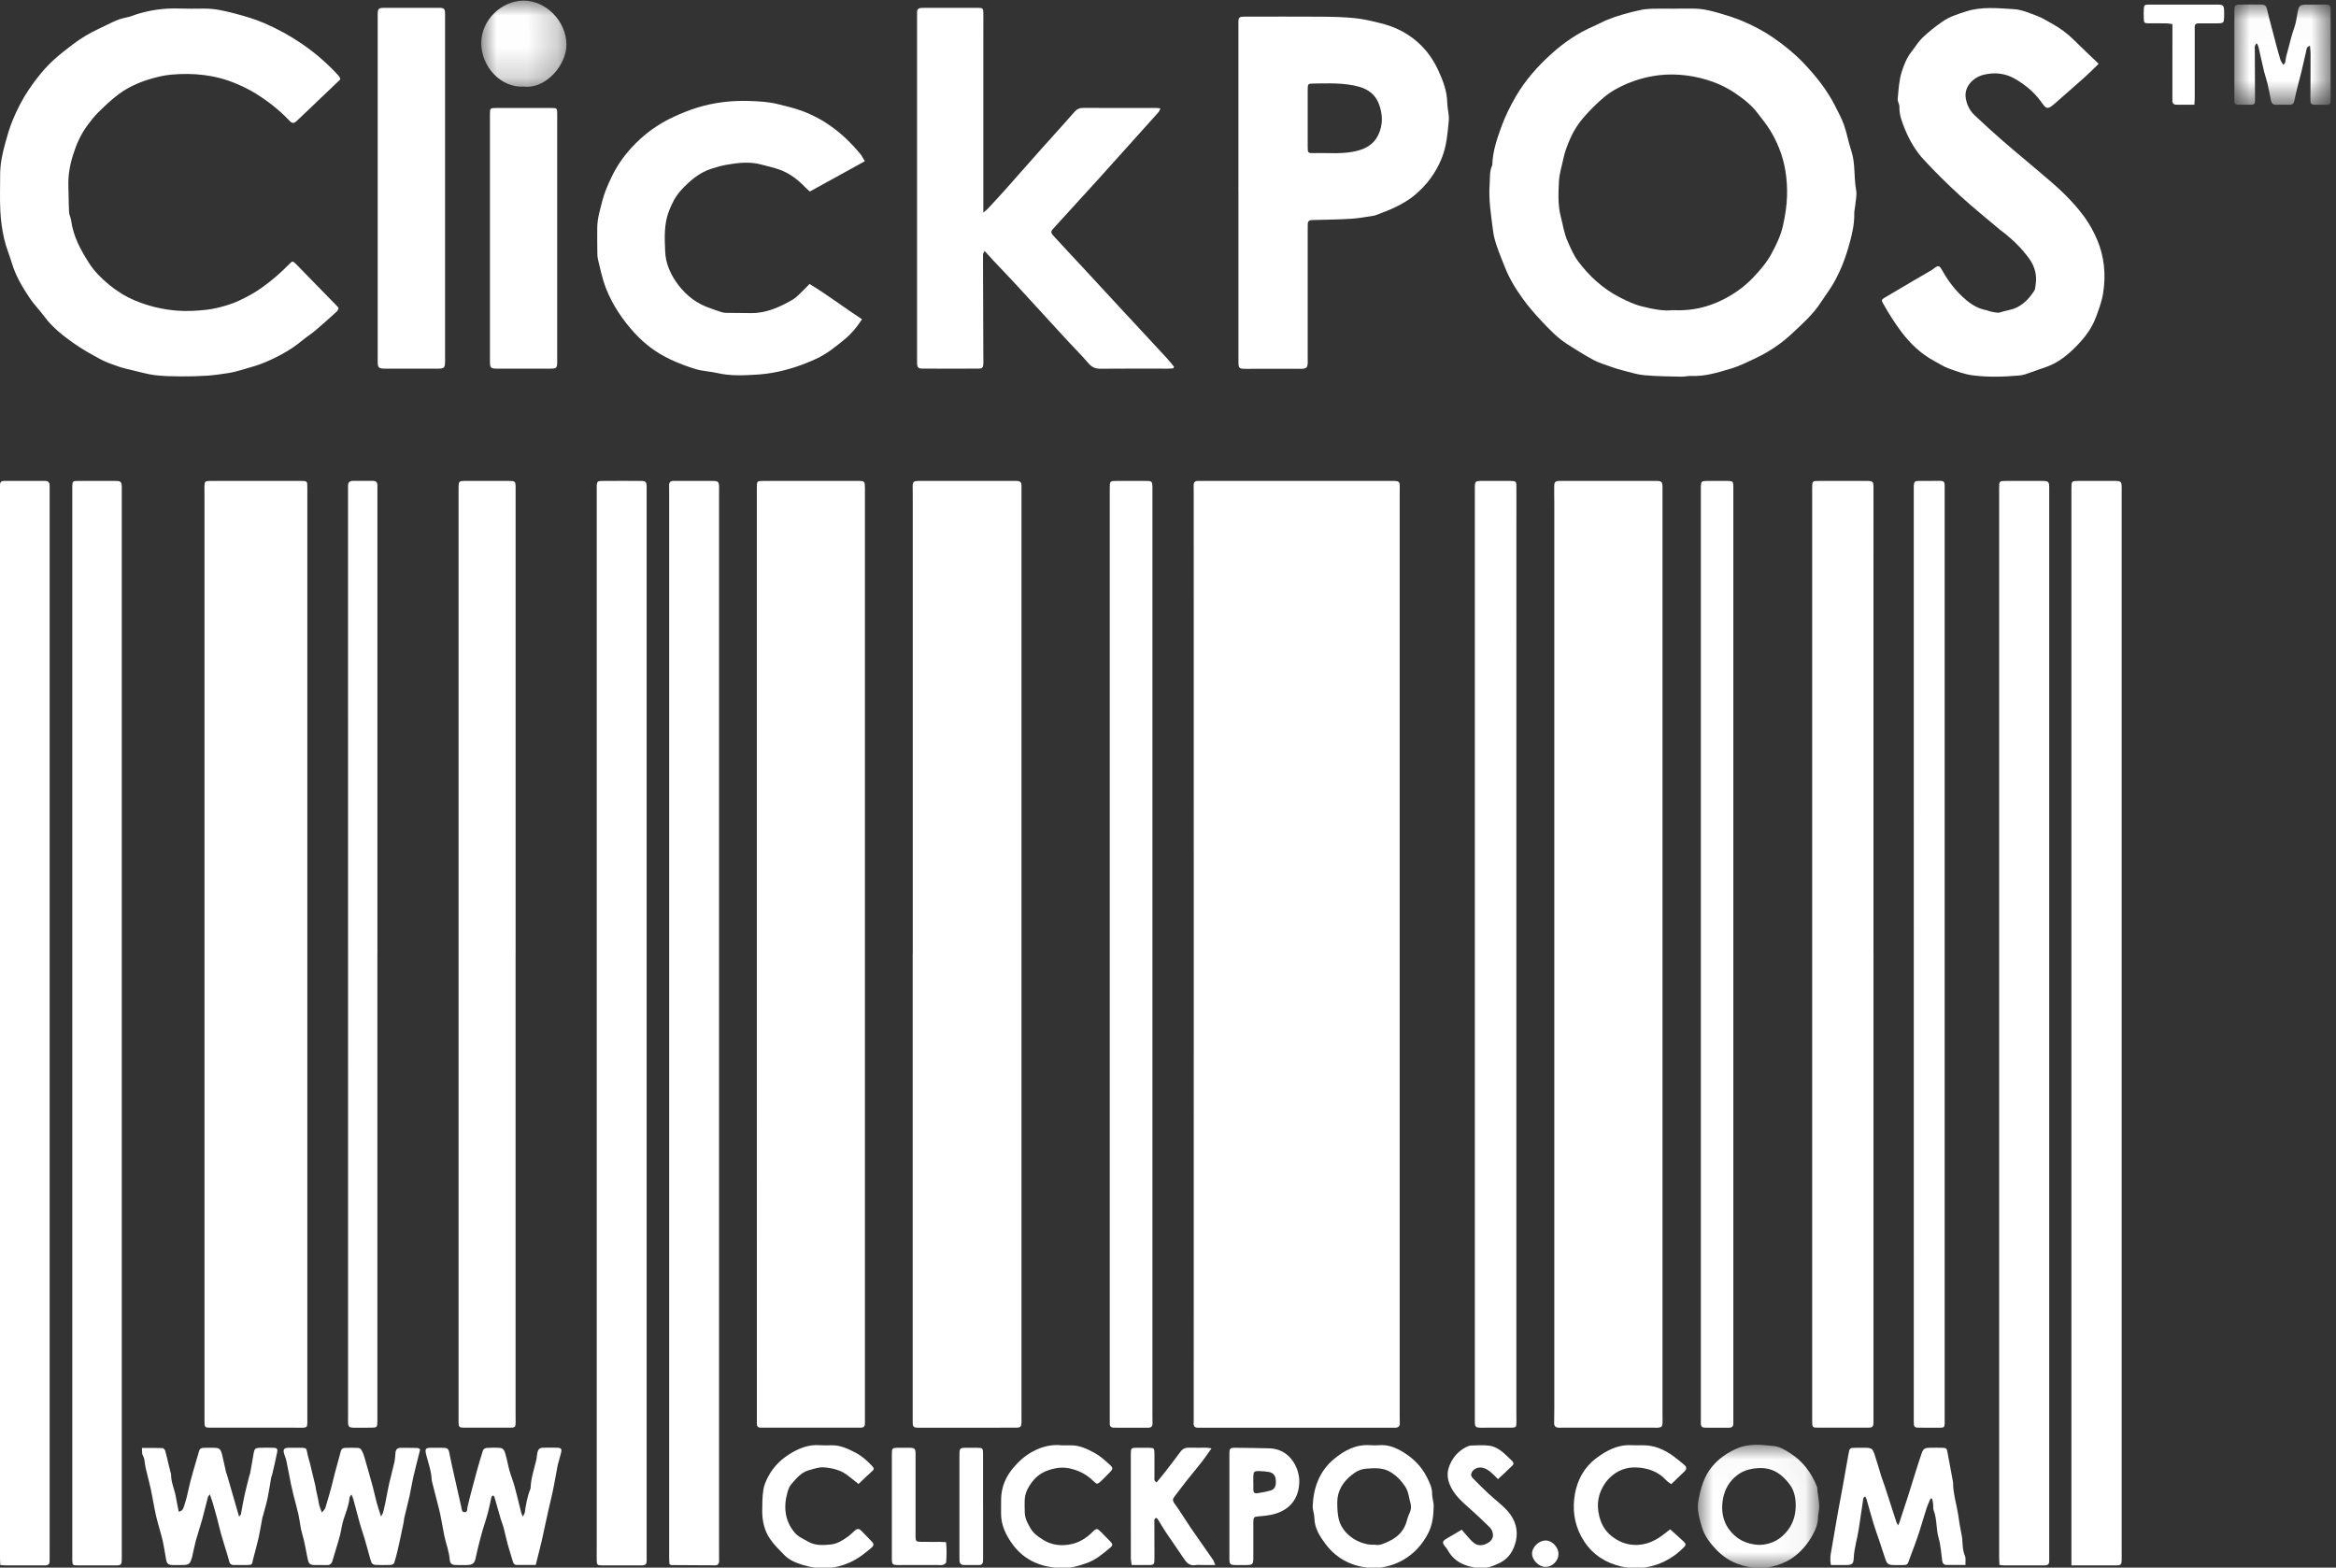 <?xml version="1.0" encoding="UTF-8" standalone="no"?>
<svg width="76px" height="51px" viewBox="0 0 76 51" version="1.1" xmlns="http://www.w3.org/2000/svg" xmlns:xlink="http://www.w3.org/1999/xlink">
    <rect x="0" y="0" width="76" height="51" fill="#333333" stroke="none"/>
    <!-- Generator: Sketch 39.1 (31720) - http://www.bohemiancoding.com/sketch -->
    <title>clickpos</title>
    <desc>Created with Sketch.</desc>
    <defs>
        <polygon id="path-1" points="3.134 3.281 3.134 0.017 0.001 0.017 0.001 3.281 3.134 3.281"></polygon>
        <polygon id="path-3" points="0.009 4.037 3.955 4.037 3.955 0.018 0.009 0.018 0.009 4.037"></polygon>
        <polygon id="path-5" points="2.772 0.009 0 0.009 0 2.813 2.772 2.813 2.772 0.009"></polygon>
    </defs>
    <g id="Page-1" stroke="none" stroke-width="1" fill="none" fill-rule="evenodd">
        <g id="clickpos" transform="translate(-73, -16)">
            <g transform="translate(73, 16)">
                <path d="M38.838,31.033 C38.838,26.069 38.838,21.104 38.837,16.14 C38.837,16.023 38.836,15.905 38.835,15.788 C38.833,15.69 38.881,15.643 38.978,15.646 C39.011,15.646 39.044,15.646 39.076,15.646 C41.149,15.646 43.222,15.646 45.295,15.646 C45.315,15.646 45.334,15.645 45.354,15.645 C45.513,15.65 45.538,15.673 45.54,15.826 C45.541,15.898 45.538,15.97 45.538,16.042 C45.538,26.061 45.538,36.081 45.538,46.101 C45.538,46.166 45.538,46.231 45.541,46.297 C45.546,46.395 45.498,46.442 45.403,46.447 C45.37,46.448 45.338,46.447 45.305,46.447 C43.225,46.447 41.146,46.447 39.066,46.447 C39.034,46.447 39.001,46.447 38.968,46.447 C38.869,46.446 38.829,46.395 38.834,46.297 C38.838,46.193 38.837,46.088 38.837,45.984 C38.838,41 38.838,36.016 38.838,31.033" id="Fill-1" fill="#FFFFFF"></path>
                <path d="M29.696,31.032 C29.696,26.069 29.696,21.105 29.696,16.141 C29.695,16.037 29.692,15.932 29.693,15.828 C29.695,15.674 29.721,15.65 29.878,15.645 C29.898,15.645 29.917,15.646 29.937,15.646 C30.95,15.646 31.964,15.646 32.977,15.646 C33.023,15.646 33.069,15.644 33.115,15.649 C33.19,15.657 33.233,15.698 33.233,15.778 C33.233,15.83 33.233,15.882 33.233,15.935 C33.233,26.019 33.233,36.103 33.233,46.188 C33.233,46.207 33.234,46.227 33.234,46.246 C33.231,46.424 33.211,46.446 33.027,46.446 C31.981,46.447 30.935,46.447 29.889,46.447 C29.717,46.446 29.694,46.422 29.694,46.257 C29.694,41.182 29.694,36.107 29.694,31.032 L29.696,31.032 Z" id="Fill-3" fill="#FFFFFF"></path>
                <path d="M24.623,31.053 C24.623,26.003 24.623,20.954 24.623,15.904 C24.623,15.891 24.623,15.878 24.623,15.865 C24.625,15.648 24.627,15.646 24.842,15.646 C25.862,15.646 26.883,15.646 27.903,15.646 C28.134,15.646 28.14,15.651 28.14,15.891 C28.14,18.498 28.139,21.104 28.14,23.711 C28.14,31.21 28.14,38.709 28.14,46.208 C28.14,46.247 28.141,46.287 28.139,46.326 C28.137,46.405 28.092,46.443 28.015,46.446 C27.982,46.447 27.95,46.446 27.917,46.446 C26.897,46.446 25.876,46.446 24.856,46.446 C24.817,46.446 24.778,46.447 24.739,46.446 C24.669,46.444 24.629,46.409 24.625,46.339 C24.623,46.293 24.624,46.247 24.624,46.202 C24.624,41.152 24.624,36.103 24.623,31.053" id="Fill-5" fill="#FFFFFF"></path>
                <path d="M50.568,31.033 C50.568,26.147 50.568,21.262 50.568,16.377 C50.568,16.194 50.562,16.011 50.565,15.828 C50.567,15.677 50.6,15.645 50.752,15.645 C51.798,15.644 52.844,15.645 53.89,15.646 C54.057,15.647 54.085,15.677 54.088,15.84 C54.09,15.938 54.088,16.036 54.088,16.134 C54.088,26.081 54.088,36.028 54.088,45.975 C54.088,46.079 54.092,46.184 54.09,46.288 C54.088,46.404 54.056,46.436 53.94,46.447 C53.901,46.45 53.861,46.446 53.822,46.446 C52.815,46.446 51.808,46.446 50.801,46.446 C50.768,46.446 50.736,46.45 50.703,46.447 C50.612,46.439 50.56,46.395 50.563,46.296 C50.567,46.139 50.568,45.982 50.568,45.826 C50.568,40.895 50.568,35.964 50.568,31.033" id="Fill-7" fill="#FFFFFF"></path>
                <path d="M6.653,31.031 C6.653,26.074 6.653,21.117 6.653,16.16 C6.653,16.049 6.65,15.938 6.651,15.827 C6.654,15.664 6.671,15.647 6.831,15.646 C7.014,15.645 7.197,15.646 7.38,15.646 C8.178,15.646 8.976,15.646 9.774,15.646 C9.999,15.646 9.999,15.645 9.999,15.876 C9.999,25.895 9.999,35.913 9.999,45.932 C9.999,46.049 10.001,46.167 9.999,46.285 C9.996,46.425 9.979,46.443 9.842,46.447 C9.757,46.449 9.672,46.446 9.587,46.446 C8.678,46.446 7.77,46.446 6.861,46.446 C6.661,46.446 6.653,46.437 6.653,46.235 C6.653,41.167 6.653,36.099 6.653,31.031 L6.653,31.031 Z" id="Fill-9" fill="#FFFFFF"></path>
                <path d="M54.431,10.09 C54.933,10.117 55.398,10.032 55.832,9.85 C56.282,9.661 56.69,9.392 57.034,9.032 C57.269,8.786 57.489,8.53 57.647,8.23 C57.797,7.946 57.938,7.66 58.009,7.335 C58.079,7.015 58.132,6.696 58.14,6.372 C58.153,5.835 58.081,5.307 57.876,4.807 C57.794,4.605 57.695,4.407 57.58,4.222 C57.464,4.034 57.32,3.865 57.188,3.688 C56.982,3.413 56.711,3.206 56.432,3.018 C56.153,2.831 55.846,2.692 55.517,2.593 C55.227,2.505 54.933,2.453 54.638,2.432 C54.054,2.392 53.484,2.492 52.941,2.719 C52.665,2.835 52.401,2.981 52.174,3.173 C51.945,3.366 51.732,3.581 51.535,3.806 C51.352,4.014 51.2,4.247 51.087,4.506 C50.994,4.721 50.909,4.936 50.862,5.165 C50.813,5.407 50.733,5.646 50.72,5.889 C50.7,6.278 50.679,6.667 50.781,7.056 C50.851,7.323 50.888,7.601 51.003,7.854 C51.101,8.073 51.195,8.3 51.336,8.491 C51.7,8.981 52.148,9.39 52.695,9.672 C52.925,9.79 53.164,9.905 53.413,9.966 C53.753,10.05 54.1,10.128 54.431,10.09 L54.431,10.09 Z M54.43,0.281 C54.652,0.281 54.874,0.281 55.097,0.28 C55.406,0.28 55.702,0.358 55.995,0.445 C56.217,0.512 56.44,0.582 56.654,0.67 C57.018,0.82 57.366,1.001 57.694,1.227 C58.044,1.468 58.373,1.734 58.665,2.038 C59.068,2.46 59.434,2.915 59.701,3.44 C59.806,3.647 59.919,3.853 59.995,4.071 C60.089,4.339 60.136,4.623 60.227,4.892 C60.37,5.314 60.308,5.758 60.388,6.187 C60.419,6.354 60.37,6.536 60.355,6.711 C60.349,6.788 60.325,6.865 60.327,6.941 C60.335,7.318 60.244,7.674 60.141,8.032 C60.017,8.465 59.852,8.878 59.623,9.264 C59.507,9.459 59.367,9.639 59.244,9.83 C58.995,10.22 58.652,10.523 58.32,10.835 C57.969,11.165 57.572,11.437 57.135,11.644 C56.86,11.774 56.585,11.913 56.295,11.998 C55.885,12.119 55.472,12.25 55.033,12.23 C54.923,12.225 54.812,12.256 54.702,12.254 C54.304,12.245 53.904,12.243 53.508,12.208 C53.277,12.188 53.05,12.115 52.823,12.058 C52.685,12.024 52.549,11.981 52.415,11.933 C52.22,11.864 52.019,11.804 51.839,11.708 C51.554,11.555 51.28,11.381 51.007,11.208 C50.674,10.997 50.403,10.712 50.136,10.427 C49.928,10.204 49.726,9.971 49.547,9.724 C49.308,9.395 49.096,9.046 48.949,8.663 C48.868,8.452 48.778,8.245 48.706,8.032 C48.65,7.867 48.599,7.696 48.577,7.523 C48.514,7.014 48.425,6.505 48.465,5.987 C48.48,5.787 48.456,5.581 48.543,5.39 C48.551,5.373 48.552,5.352 48.553,5.332 C48.568,4.917 48.699,4.534 48.838,4.146 C48.966,3.79 49.131,3.457 49.319,3.133 C49.626,2.606 50.028,2.154 50.479,1.747 C50.886,1.38 51.334,1.074 51.84,0.856 C51.994,0.79 52.141,0.707 52.295,0.643 C52.444,0.582 52.598,0.528 52.753,0.483 C52.958,0.423 53.165,0.369 53.374,0.325 C53.501,0.298 53.633,0.288 53.763,0.284 C53.985,0.278 54.208,0.283 54.43,0.283 L54.43,0.281 Z" id="Fill-11" fill="#FFFFFF"></path>
                <path d="M60.953,31.051 C60.953,36.113 60.953,41.175 60.953,46.237 C60.953,46.427 60.932,46.446 60.737,46.446 C60.214,46.446 59.691,46.447 59.168,46.446 C58.966,46.446 58.959,46.439 58.958,46.237 C58.958,45.975 58.958,45.714 58.958,45.453 C58.958,35.603 58.958,25.754 58.958,15.905 C58.958,15.898 58.958,15.892 58.958,15.885 C58.959,15.645 58.959,15.646 59.196,15.646 C59.7,15.646 60.203,15.647 60.707,15.646 C60.941,15.646 60.953,15.656 60.953,15.885 C60.952,16.8 60.952,17.714 60.952,18.628 C60.952,22.769 60.952,26.91 60.952,31.051 L60.953,31.051 Z" id="Fill-13" fill="#FFFFFF"></path>
                <path d="M67.392,50.927 L67.392,50.686 C67.392,41.503 67.392,32.32 67.392,23.137 C67.392,20.727 67.392,18.317 67.392,15.907 C67.392,15.645 67.392,15.646 67.646,15.646 C68.032,15.647 68.418,15.646 68.803,15.646 C69.007,15.646 69.027,15.667 69.028,15.87 C69.028,15.968 69.027,16.066 69.027,16.164 C69.027,27.574 69.027,38.984 69.027,50.394 C69.027,50.505 69.029,50.616 69.028,50.727 C69.025,50.908 69.008,50.926 68.821,50.927 C68.455,50.928 68.089,50.927 67.723,50.927 C67.626,50.927 67.529,50.927 67.392,50.927" id="Fill-15" fill="#FFFFFF"></path>
                <path d="M65.051,50.911 C65.047,50.826 65.041,50.755 65.041,50.685 C65.041,45.61 65.041,40.536 65.041,35.461 C65.041,28.942 65.041,22.424 65.041,15.905 C65.041,15.899 65.041,15.892 65.041,15.886 C65.041,15.646 65.041,15.646 65.28,15.646 C65.659,15.646 66.038,15.647 66.417,15.646 C66.657,15.646 66.67,15.659 66.67,15.901 C66.67,22.479 66.67,29.056 66.67,35.633 C66.67,40.649 66.67,45.665 66.67,50.681 C66.67,50.721 66.669,50.76 66.669,50.799 C66.669,50.879 66.626,50.918 66.55,50.925 C66.524,50.927 66.497,50.927 66.471,50.927 C66.046,50.927 65.621,50.927 65.196,50.926 C65.158,50.926 65.119,50.919 65.051,50.911" id="Fill-17" fill="#FFFFFF"></path>
                <path d="M16.774,31.053 C16.774,36.036 16.774,41.02 16.774,46.003 C16.774,46.095 16.777,46.186 16.776,46.277 C16.774,46.425 16.756,46.445 16.604,46.446 C16.317,46.448 16.029,46.446 15.741,46.446 C15.526,46.446 15.31,46.449 15.094,46.446 C14.943,46.445 14.924,46.424 14.919,46.277 C14.918,46.231 14.919,46.185 14.919,46.14 C14.919,36.062 14.919,25.984 14.919,15.906 C14.919,15.893 14.919,15.88 14.919,15.867 C14.92,15.657 14.931,15.646 15.141,15.646 C15.605,15.646 16.069,15.646 16.534,15.646 C16.77,15.646 16.775,15.65 16.775,15.887 C16.775,20.942 16.775,25.998 16.775,31.053 L16.774,31.053 Z" id="Fill-19" fill="#FFFFFF"></path>
                <path d="M0.01,50.915 C0.006,50.828 0,50.758 0,50.688 C-5.2973604e-05,39.089 -1.37338964e-05,27.49 4.5125665e-05,15.891 C4.5125665e-05,15.852 0.001,15.813 0.001,15.774 C0.001,15.685 0.044,15.645 0.134,15.645 C0.579,15.646 1.023,15.644 1.468,15.645 C1.561,15.645 1.614,15.693 1.615,15.79 C1.615,15.829 1.615,15.868 1.615,15.907 C1.615,27.447 1.615,38.987 1.615,50.528 C1.615,50.619 1.615,50.71 1.614,50.802 C1.613,50.881 1.567,50.92 1.491,50.926 C1.452,50.929 1.413,50.927 1.374,50.927 C0.988,50.927 0.602,50.927 0.216,50.926 C0.153,50.926 0.09,50.92 0.01,50.915" id="Fill-21" fill="#FFFFFF"></path>
                <path d="M19.414,33.277 C19.414,27.49 19.414,21.703 19.414,15.916 C19.414,15.877 19.412,15.837 19.414,15.798 C19.422,15.672 19.442,15.648 19.566,15.647 C19.998,15.644 20.43,15.643 20.861,15.646 C21.003,15.647 21.033,15.682 21.038,15.82 C21.041,15.912 21.038,16.003 21.038,16.095 C21.038,27.558 21.038,39.021 21.038,50.484 C21.038,50.588 21.038,50.693 21.038,50.797 C21.037,50.876 20.994,50.917 20.918,50.924 C20.885,50.927 20.852,50.927 20.82,50.927 C20.414,50.927 20.009,50.928 19.603,50.926 C19.428,50.926 19.415,50.911 19.413,50.736 C19.412,50.618 19.414,50.501 19.414,50.383 C19.414,44.681 19.414,38.979 19.414,33.277" id="Fill-23" fill="#FFFFFF"></path>
                <path d="M21.781,50.885 C21.778,50.834 21.771,50.771 21.771,50.708 C21.771,39.153 21.771,27.598 21.771,16.043 C21.771,15.958 21.77,15.873 21.769,15.789 C21.767,15.692 21.813,15.644 21.912,15.645 C22.069,15.647 22.225,15.646 22.382,15.646 C22.651,15.646 22.919,15.644 23.187,15.646 C23.366,15.647 23.392,15.674 23.395,15.848 C23.396,15.946 23.394,16.044 23.394,16.142 C23.394,27.573 23.394,39.003 23.394,50.434 C23.394,50.552 23.394,50.669 23.395,50.787 C23.395,50.874 23.352,50.925 23.265,50.924 C22.788,50.923 22.311,50.92 21.834,50.916 C21.823,50.916 21.812,50.903 21.781,50.885" id="Fill-25" fill="#FFFFFF"></path>
                <path d="M2.352,33.278 C2.352,27.485 2.352,21.691 2.352,15.897 C2.352,15.871 2.351,15.845 2.352,15.819 C2.357,15.656 2.368,15.646 2.536,15.646 C2.942,15.645 3.347,15.645 3.753,15.646 C3.932,15.646 3.959,15.673 3.962,15.847 C3.964,15.939 3.962,16.03 3.962,16.122 C3.962,27.637 3.962,39.153 3.962,50.668 C3.962,50.688 3.963,50.708 3.962,50.727 C3.958,50.907 3.941,50.926 3.755,50.927 C3.343,50.928 2.931,50.928 2.519,50.926 C2.365,50.926 2.356,50.915 2.352,50.757 C2.35,50.653 2.352,50.548 2.352,50.444 C2.352,44.722 2.352,39 2.352,33.278 L2.352,33.278 Z" id="Fill-27" fill="#FFFFFF"></path>
                <path d="M11.07,2.585 C10.739,2.901 10.409,3.216 10.079,3.531 C9.943,3.662 9.806,3.792 9.668,3.921 C9.557,4.025 9.512,4.027 9.407,3.917 C9.087,3.578 8.721,3.295 8.328,3.048 C8.126,2.921 7.907,2.816 7.686,2.722 C7.006,2.433 6.289,2.363 5.561,2.429 C5.313,2.452 5.065,2.515 4.82,2.591 C4.468,2.701 4.141,2.855 3.85,3.073 C3.617,3.247 3.405,3.452 3.197,3.656 C3.067,3.783 2.955,3.93 2.846,4.076 C2.625,4.371 2.479,4.709 2.372,5.055 C2.27,5.382 2.211,5.724 2.225,6.073 C2.236,6.347 2.232,6.621 2.247,6.895 C2.252,6.99 2.302,7.081 2.315,7.177 C2.384,7.684 2.616,8.117 2.886,8.542 C3.065,8.824 3.296,9.053 3.544,9.259 C3.802,9.472 4.091,9.652 4.407,9.783 C4.838,9.961 5.282,10.067 5.748,10.105 C6.077,10.132 6.402,10.112 6.725,10.077 C6.961,10.051 7.193,9.989 7.424,9.918 C7.676,9.84 7.903,9.725 8.13,9.602 C8.271,9.525 8.409,9.438 8.54,9.343 C8.852,9.117 9.144,8.868 9.411,8.589 C9.508,8.487 9.531,8.487 9.631,8.59 C10.084,9.051 10.535,9.515 10.985,9.978 C10.998,9.991 11.004,10.011 11.017,10.035 C10.999,10.067 10.987,10.107 10.96,10.131 C10.733,10.337 10.506,10.544 10.272,10.742 C10.129,10.863 9.968,10.963 9.823,11.084 C9.465,11.383 9.057,11.602 8.632,11.783 C8.39,11.887 8.132,11.953 7.879,12.029 C7.736,12.072 7.591,12.11 7.444,12.134 C7.212,12.171 6.98,12.205 6.747,12.221 C6.46,12.24 6.173,12.248 5.886,12.245 C5.605,12.243 5.323,12.239 5.045,12.206 C4.807,12.177 4.575,12.108 4.341,12.053 C4.172,12.013 4.002,11.976 3.838,11.919 C3.642,11.852 3.444,11.782 3.262,11.684 C2.96,11.52 2.657,11.353 2.378,11.153 C2.035,10.908 1.7,10.646 1.445,10.299 C1.291,10.09 1.104,9.903 0.96,9.687 C0.727,9.338 0.511,8.976 0.389,8.567 C0.307,8.296 0.193,8.032 0.132,7.756 C0.067,7.466 0.026,7.166 0.011,6.869 C-0.009,6.472 0.006,6.072 0.005,5.674 C0.005,5.319 0.082,4.976 0.176,4.637 C0.242,4.4 0.309,4.162 0.402,3.935 C0.549,3.576 0.724,3.232 0.942,2.908 C1.18,2.554 1.443,2.225 1.758,1.939 C1.95,1.765 2.155,1.605 2.362,1.449 C2.632,1.245 2.921,1.07 3.229,0.929 C3.522,0.795 3.799,0.622 4.126,0.565 C4.239,0.545 4.348,0.495 4.459,0.46 C4.898,0.323 5.348,0.263 5.808,0.277 C6.083,0.285 6.357,0.284 6.631,0.28 C6.994,0.275 7.341,0.36 7.687,0.452 C7.994,0.534 8.297,0.624 8.591,0.75 C9.028,0.938 9.44,1.163 9.833,1.433 C10.261,1.726 10.647,2.062 10.996,2.442 C11.018,2.466 11.036,2.493 11.054,2.52 C11.061,2.53 11.061,2.544 11.07,2.585" id="Fill-29" fill="#FFFFFF"></path>
                <path d="M38.171,11.983 C38.115,11.986 38.058,11.993 38.002,11.993 C37.27,11.993 36.537,11.988 35.805,11.996 C35.631,11.998 35.516,11.942 35.404,11.809 C35.189,11.556 34.95,11.323 34.725,11.078 C34.169,10.474 33.616,9.866 33.059,9.262 C32.816,8.998 32.566,8.741 32.32,8.479 C32.228,8.381 32.138,8.28 32.031,8.161 C32.006,8.219 31.981,8.251 31.981,8.283 C31.983,9.386 31.988,10.489 31.992,11.593 C31.993,11.671 31.997,11.75 31.993,11.828 C31.987,11.96 31.957,11.992 31.828,11.992 C31.227,11.994 30.626,11.995 30.024,11.992 C29.871,11.991 29.842,11.957 29.836,11.806 C29.834,11.748 29.836,11.689 29.836,11.63 C29.836,7.921 29.836,4.212 29.836,0.503 C29.836,0.464 29.836,0.424 29.836,0.385 C29.836,0.306 29.881,0.267 29.956,0.259 C29.989,0.255 30.021,0.256 30.054,0.256 C30.642,0.255 31.231,0.255 31.819,0.255 C31.974,0.255 31.993,0.275 31.993,0.439 C31.993,0.72 31.992,1.001 31.992,1.281 C31.992,3.032 31.992,4.782 31.992,6.532 L31.992,6.917 C32.066,6.854 32.105,6.826 32.137,6.791 C32.328,6.585 32.52,6.38 32.706,6.17 C33.097,5.732 33.484,5.291 33.873,4.852 C33.96,4.754 34.048,4.658 34.135,4.561 C34.409,4.255 34.685,3.951 34.955,3.642 C35.034,3.552 35.118,3.509 35.242,3.51 C36.033,3.515 36.824,3.512 37.615,3.512 C37.653,3.512 37.691,3.52 37.754,3.527 C37.729,3.578 37.717,3.62 37.692,3.649 C37.524,3.839 37.352,4.027 37.183,4.216 C36.703,4.749 36.226,5.284 35.745,5.816 C35.272,6.338 34.797,6.858 34.321,7.378 C34.171,7.541 34.161,7.547 34.312,7.713 C34.609,8.042 34.916,8.362 35.217,8.688 C35.682,9.19 36.145,9.693 36.61,10.195 C37.058,10.678 37.508,11.16 37.956,11.644 C38.041,11.736 38.118,11.837 38.199,11.934 C38.19,11.95 38.181,11.966 38.171,11.983" id="Fill-31" fill="#FFFFFF"></path>
                <path d="M42.545,3.846 C42.545,4.153 42.545,4.46 42.545,4.767 C42.545,4.977 42.548,4.987 42.767,4.981 C43.241,4.969 43.717,5.027 44.187,4.898 C44.475,4.82 44.703,4.667 44.832,4.408 C45,4.073 44.993,3.719 44.856,3.368 C44.739,3.071 44.507,2.903 44.217,2.822 C43.726,2.686 43.22,2.713 42.717,2.718 C42.558,2.72 42.545,2.738 42.545,2.906 C42.544,3.22 42.545,3.533 42.545,3.846 L42.545,3.846 Z M40.291,6.259 C40.291,4.418 40.291,2.577 40.291,0.735 C40.291,0.569 40.313,0.543 40.482,0.542 C41.332,0.541 42.182,0.537 43.031,0.543 C43.383,0.546 43.737,0.555 44.087,0.591 C44.363,0.62 44.636,0.684 44.906,0.752 C45.106,0.802 45.306,0.867 45.491,0.956 C46.081,1.239 46.512,1.682 46.788,2.277 C46.947,2.62 47.081,2.967 47.086,3.354 C47.089,3.542 47.153,3.732 47.136,3.916 C47.097,4.327 47.068,4.736 46.91,5.135 C46.714,5.631 46.41,6.03 46.009,6.361 C45.832,6.508 45.625,6.626 45.417,6.73 C45.206,6.837 44.978,6.912 44.757,7.001 C44.745,7.006 44.733,7.011 44.72,7.013 C44.476,7.048 44.232,7.1 43.986,7.115 C43.557,7.142 43.126,7.149 42.696,7.158 C42.596,7.16 42.549,7.195 42.547,7.292 C42.546,7.338 42.545,7.384 42.545,7.429 C42.545,8.853 42.545,10.276 42.545,11.699 C42.545,11.745 42.549,11.791 42.545,11.837 C42.535,11.948 42.498,11.986 42.388,11.998 C42.349,12.002 42.309,11.998 42.27,11.998 C41.688,11.998 41.106,11.998 40.525,11.999 C40.311,11.999 40.292,11.981 40.292,11.763 C40.292,9.929 40.292,8.094 40.292,6.259 L40.291,6.259 Z" id="Fill-33" fill="#FFFFFF"></path>
                <path d="M68.278,2.075 C68.109,2.239 67.978,2.374 67.838,2.499 C67.507,2.795 67.173,3.086 66.84,3.378 C66.805,3.408 66.77,3.437 66.732,3.462 C66.629,3.532 66.58,3.526 66.498,3.432 C66.459,3.388 66.427,3.339 66.392,3.292 C66.169,2.987 65.883,2.755 65.559,2.566 C65.231,2.375 64.87,2.345 64.519,2.437 C64.195,2.521 63.891,2.825 63.955,3.197 C63.99,3.405 64.082,3.597 64.237,3.744 C64.536,4.026 64.838,4.304 65.148,4.573 C65.551,4.924 65.966,5.261 66.372,5.609 C66.645,5.842 66.922,6.072 67.176,6.325 C67.406,6.554 67.627,6.799 67.817,7.062 C67.983,7.291 68.122,7.545 68.232,7.806 C68.466,8.358 68.516,8.944 68.425,9.531 C68.385,9.795 68.288,10.051 68.195,10.306 C68.056,10.686 67.817,10.996 67.547,11.268 C67.273,11.545 66.962,11.803 66.577,11.936 C66.345,12.015 66.115,12.101 65.882,12.179 C65.821,12.2 65.755,12.21 65.691,12.216 C65.182,12.26 64.672,12.276 64.167,12.209 C63.906,12.174 63.651,12.078 63.401,11.988 C63.239,11.929 63.091,11.831 62.937,11.749 C62.505,11.517 62.158,11.191 61.863,10.8 C61.638,10.504 61.445,10.19 61.262,9.868 C61.209,9.774 61.216,9.743 61.298,9.695 C61.583,9.527 61.866,9.358 62.151,9.191 C62.379,9.057 62.609,8.924 62.837,8.791 C62.854,8.781 62.869,8.768 62.884,8.757 C63.074,8.619 63.088,8.617 63.205,8.824 C63.405,9.18 63.654,9.494 63.965,9.758 C64.16,9.923 64.378,10.047 64.634,10.094 C64.685,10.104 64.732,10.132 64.783,10.139 C64.879,10.154 64.988,10.192 65.071,10.163 C65.248,10.101 65.436,10.089 65.611,10.004 C65.864,9.879 66.035,9.685 66.181,9.461 C66.215,9.41 66.218,9.337 66.227,9.273 C66.275,8.957 66.207,8.674 66.016,8.411 C65.768,8.069 65.47,7.783 65.138,7.527 C65.118,7.511 65.095,7.498 65.075,7.481 C64.638,7.11 64.19,6.751 63.768,6.365 C63.359,5.99 62.963,5.6 62.587,5.193 C62.328,4.912 62.132,4.582 61.984,4.223 C61.884,3.979 61.787,3.742 61.796,3.473 C61.798,3.435 61.78,3.397 61.77,3.359 C61.759,3.315 61.734,3.269 61.739,3.227 C61.769,2.931 61.779,2.631 61.869,2.344 C61.943,2.107 62.035,1.879 62.19,1.681 C62.31,1.528 62.411,1.356 62.55,1.223 C62.747,1.035 62.963,0.864 63.186,0.709 C63.421,0.544 63.694,0.459 63.968,0.371 C64.482,0.207 65.004,0.268 65.52,0.298 C65.778,0.313 66.033,0.428 66.282,0.52 C66.444,0.58 66.591,0.677 66.744,0.76 C67.021,0.91 67.269,1.096 67.492,1.319 C67.742,1.567 67.999,1.807 68.278,2.075" id="Fill-35" fill="#FFFFFF"></path>
                <path d="M36.105,31.033 C36.105,25.991 36.105,20.948 36.105,15.905 C36.105,15.892 36.105,15.879 36.105,15.866 C36.107,15.654 36.114,15.646 36.327,15.646 C36.654,15.645 36.981,15.645 37.308,15.646 C37.467,15.646 37.488,15.668 37.493,15.826 C37.496,15.91 37.493,15.995 37.493,16.08 C37.493,26.068 37.493,36.056 37.493,46.043 C37.493,46.128 37.493,46.213 37.496,46.298 C37.5,46.394 37.459,46.448 37.36,46.448 C36.987,46.448 36.614,46.446 36.242,46.446 C36.141,46.446 36.1,46.395 36.105,46.299 C36.106,46.266 36.105,46.234 36.105,46.201 C36.105,41.145 36.105,36.089 36.105,31.033" id="Fill-37" fill="#FFFFFF"></path>
                <path d="M49.334,31.061 C49.334,36.024 49.334,40.987 49.334,45.95 C49.334,46.061 49.337,46.172 49.336,46.283 C49.335,46.422 49.316,46.444 49.178,46.446 C48.91,46.449 48.642,46.446 48.374,46.446 C48.296,46.446 48.217,46.451 48.139,46.446 C48.016,46.439 47.991,46.412 47.983,46.294 C47.981,46.255 47.983,46.216 47.983,46.176 C47.983,36.087 47.983,25.997 47.983,15.908 C47.983,15.901 47.983,15.894 47.983,15.888 C47.983,15.655 47.992,15.646 48.225,15.646 C48.526,15.646 48.826,15.645 49.127,15.646 C49.328,15.647 49.335,15.656 49.335,15.858 C49.335,18.973 49.334,22.088 49.334,25.203 C49.333,27.155 49.334,29.108 49.334,31.061" id="Fill-39" fill="#FFFFFF"></path>
                <path d="M28.137,5.245 C27.539,5.575 26.95,5.899 26.349,6.23 C26.297,6.183 26.247,6.144 26.203,6.098 C25.965,5.851 25.698,5.642 25.374,5.523 C25.18,5.452 24.976,5.409 24.776,5.355 C24.395,5.25 24.013,5.294 23.634,5.361 C23.468,5.391 23.304,5.438 23.144,5.49 C22.742,5.619 22.437,5.885 22.157,6.189 C21.977,6.385 21.862,6.615 21.767,6.858 C21.599,7.289 21.621,7.735 21.641,8.186 C21.657,8.547 21.791,8.865 21.981,9.148 C22.226,9.513 22.554,9.807 22.972,9.977 C23.14,10.045 23.313,10.102 23.485,10.157 C23.54,10.175 23.601,10.178 23.659,10.179 C23.921,10.183 24.182,10.184 24.444,10.186 C24.93,10.189 25.357,9.995 25.764,9.763 C25.925,9.672 26.051,9.518 26.19,9.39 C26.237,9.347 26.278,9.298 26.336,9.237 C26.928,9.595 27.467,10.01 28.045,10.386 C27.881,10.64 27.706,10.85 27.496,11.025 C27.201,11.27 26.901,11.513 26.549,11.675 C26.32,11.78 26.087,11.874 25.843,11.951 C25.443,12.079 25.038,12.162 24.625,12.187 C24.197,12.214 23.764,12.235 23.337,12.136 C23.109,12.083 22.869,12.077 22.646,12.011 C22.362,11.927 22.081,11.82 21.812,11.694 C21.366,11.485 20.973,11.194 20.641,10.829 C20.249,10.397 19.926,9.921 19.712,9.371 C19.594,9.067 19.53,8.751 19.454,8.438 C19.438,8.368 19.434,8.295 19.434,8.224 C19.431,7.949 19.428,7.675 19.431,7.401 C19.435,7.099 19.525,6.814 19.599,6.524 C19.667,6.255 19.778,6.011 19.895,5.763 C20.061,5.412 20.279,5.098 20.538,4.813 C20.932,4.38 21.396,4.039 21.932,3.794 C22.179,3.681 22.427,3.581 22.689,3.5 C23.245,3.329 23.811,3.266 24.384,3.285 C24.693,3.296 25.006,3.311 25.314,3.389 C25.572,3.453 25.83,3.513 26.08,3.604 C26.849,3.884 27.464,4.375 27.981,4.997 C28.038,5.065 28.077,5.148 28.137,5.245" id="Fill-41" fill="#FFFFFF"></path>
                <path d="M56.393,31.073 C56.393,36.116 56.393,41.158 56.393,46.201 C56.393,46.234 56.392,46.266 56.393,46.299 C56.398,46.395 56.355,46.447 56.256,46.447 C55.994,46.447 55.733,46.447 55.471,46.446 C55.385,46.446 55.336,46.404 55.336,46.315 C55.336,46.275 55.336,46.236 55.336,46.197 C55.336,36.098 55.336,26 55.336,15.901 C55.336,15.875 55.335,15.849 55.336,15.823 C55.342,15.667 55.361,15.647 55.524,15.646 C55.753,15.644 55.982,15.644 56.21,15.646 C56.374,15.648 56.389,15.665 56.393,15.827 C56.395,15.925 56.393,16.023 56.393,16.121 C56.393,21.105 56.393,26.089 56.393,31.073" id="Fill-43" fill="#FFFFFF"></path>
                <path d="M63.268,31.052 C63.268,36.107 63.268,41.163 63.268,46.218 C63.268,46.244 63.27,46.27 63.269,46.297 C63.262,46.435 63.251,46.446 63.105,46.447 C62.889,46.447 62.673,46.447 62.457,46.446 C62.278,46.446 62.263,46.428 62.263,46.24 C62.263,45.607 62.264,44.973 62.264,44.34 C62.264,34.862 62.263,25.385 62.263,15.908 C62.263,15.876 62.262,15.843 62.263,15.81 C62.271,15.675 62.295,15.647 62.425,15.646 C62.661,15.643 62.896,15.647 63.131,15.644 C63.221,15.643 63.267,15.678 63.267,15.769 C63.268,15.808 63.268,15.847 63.268,15.886 C63.268,20.941 63.268,25.997 63.268,31.052" id="Fill-45" fill="#FFFFFF"></path>
                <path d="M12.278,31.055 C12.278,36.11 12.278,41.165 12.278,46.219 C12.278,46.44 12.272,46.446 12.045,46.446 C11.868,46.446 11.692,46.449 11.515,46.447 C11.353,46.445 11.325,46.415 11.323,46.251 C11.322,46.179 11.324,46.107 11.324,46.035 C11.324,35.991 11.324,25.948 11.323,15.904 C11.323,15.865 11.323,15.826 11.324,15.786 C11.326,15.689 11.382,15.645 11.474,15.644 C11.696,15.643 11.919,15.644 12.141,15.644 C12.228,15.644 12.275,15.687 12.278,15.774 C12.28,15.807 12.279,15.84 12.279,15.872 C12.279,20.933 12.279,25.994 12.279,31.055 L12.278,31.055 Z" id="Fill-47" fill="#FFFFFF"></path>
                <path d="M12.288,6.108 C12.288,4.234 12.288,2.361 12.288,0.487 C12.288,0.276 12.309,0.255 12.524,0.255 C13.105,0.254 13.687,0.254 14.269,0.255 C14.456,0.255 14.48,0.28 14.48,0.472 C14.48,4.232 14.48,7.992 14.48,11.753 C14.48,11.964 14.451,11.993 14.245,11.993 C13.683,11.993 13.121,11.993 12.558,11.993 C12.309,11.993 12.288,11.972 12.288,11.729 C12.288,9.855 12.288,7.982 12.288,6.108" id="Fill-49" fill="#FFFFFF"></path>
                <path d="M15.94,7.733 C15.94,6.394 15.94,5.055 15.94,3.716 C15.94,3.524 15.947,3.514 16.136,3.513 C16.738,3.512 17.339,3.512 17.941,3.513 C18.122,3.514 18.128,3.522 18.128,3.702 C18.129,6.387 18.129,9.071 18.128,11.756 C18.128,11.974 18.111,11.992 17.896,11.993 C17.327,11.994 16.758,11.993 16.189,11.993 C15.961,11.993 15.94,11.972 15.94,11.749 C15.939,10.41 15.939,9.072 15.94,7.733" id="Fill-51" fill="#FFFFFF"></path>
                <path d="M63.946,50.912 C63.715,50.912 63.52,50.914 63.325,50.911 C63.239,50.91 63.199,50.856 63.188,50.775 C63.153,50.53 63.143,50.279 63.074,50.044 C62.986,49.748 63.024,49.434 62.913,49.144 C62.886,49.073 62.901,48.988 62.891,48.911 C62.885,48.858 62.87,48.806 62.859,48.754 C62.843,48.752 62.827,48.751 62.81,48.749 C62.765,48.857 62.713,48.963 62.677,49.074 C62.598,49.315 62.531,49.559 62.454,49.8 C62.402,49.965 62.342,50.129 62.283,50.292 C62.219,50.468 62.147,50.642 62.088,50.82 C62.061,50.899 62.01,50.916 61.939,50.915 C61.835,50.914 61.73,50.915 61.626,50.915 C61.441,50.914 61.395,50.885 61.338,50.717 C61.268,50.515 61.204,50.311 61.137,50.109 C61.077,49.93 61.01,49.755 60.956,49.575 C60.875,49.308 60.803,49.039 60.726,48.772 C60.718,48.743 60.7,48.718 60.683,48.684 C60.605,48.722 60.616,48.785 60.608,48.84 C60.564,49.135 60.519,49.429 60.476,49.725 C60.428,50.052 60.322,50.369 60.309,50.703 C60.302,50.876 60.252,50.912 60.073,50.914 C59.905,50.916 59.738,50.914 59.566,50.913 C59.531,50.736 59.553,50.59 59.581,50.443 C59.608,50.303 59.63,50.162 59.654,50.021 C59.702,49.739 59.75,49.458 59.8,49.177 C59.846,48.921 59.896,48.666 59.943,48.409 C60.005,48.066 60.065,47.722 60.126,47.378 C60.128,47.365 60.131,47.353 60.133,47.34 C60.174,47.1 60.174,47.1 60.407,47.1 C60.498,47.1 60.59,47.099 60.681,47.1 C60.88,47.101 60.923,47.123 60.985,47.308 C61.065,47.547 61.132,47.79 61.207,48.031 C61.238,48.13 61.279,48.226 61.311,48.325 C61.441,48.725 61.57,49.126 61.7,49.526 C61.706,49.544 61.719,49.56 61.755,49.625 C61.78,49.566 61.792,49.542 61.8,49.518 C61.893,49.237 61.986,48.955 62.077,48.673 C62.155,48.427 62.229,48.18 62.307,47.934 C62.375,47.718 62.443,47.503 62.516,47.289 C62.57,47.131 62.618,47.102 62.792,47.1 C62.922,47.099 63.053,47.096 63.184,47.1 C63.323,47.104 63.338,47.122 63.361,47.253 C63.417,47.56 63.475,47.867 63.532,48.174 C63.536,48.199 63.542,48.226 63.542,48.251 C63.546,48.606 63.656,48.942 63.71,49.288 C63.725,49.378 63.735,49.469 63.75,49.559 C63.769,49.674 63.791,49.789 63.813,49.904 C63.821,49.948 63.834,49.993 63.838,50.038 C63.855,50.232 63.847,50.427 63.928,50.614 C63.961,50.691 63.94,50.79 63.946,50.912" id="Fill-53" fill="#FFFFFF"></path>
                <path d="M6.826,48.612 C6.788,48.669 6.769,48.689 6.763,48.711 C6.699,48.956 6.641,49.202 6.574,49.445 C6.512,49.667 6.437,49.886 6.375,50.108 C6.332,50.264 6.302,50.424 6.266,50.582 C6.264,50.595 6.262,50.608 6.259,50.621 C6.18,50.901 6.161,50.915 5.872,50.915 C5.787,50.914 5.702,50.918 5.617,50.915 C5.474,50.91 5.428,50.871 5.404,50.738 C5.367,50.534 5.338,50.328 5.293,50.126 C5.247,49.925 5.183,49.729 5.131,49.529 C5.096,49.397 5.064,49.265 5.038,49.131 C4.991,48.903 4.954,48.672 4.906,48.444 C4.868,48.267 4.819,48.091 4.777,47.914 C4.754,47.82 4.729,47.725 4.716,47.629 C4.703,47.533 4.701,47.44 4.647,47.349 C4.613,47.291 4.627,47.203 4.618,47.106 C4.856,47.106 5.069,47.102 5.282,47.11 C5.315,47.111 5.363,47.158 5.374,47.193 C5.415,47.329 5.443,47.47 5.477,47.609 C5.498,47.696 5.52,47.784 5.541,47.871 C5.55,47.909 5.568,47.947 5.568,47.985 C5.564,48.231 5.68,48.451 5.719,48.687 C5.736,48.79 5.757,48.892 5.777,48.994 C5.789,49.054 5.802,49.114 5.816,49.18 C5.932,49.157 5.961,49.087 5.984,49.011 C6.012,48.919 6.044,48.828 6.068,48.734 C6.111,48.559 6.148,48.382 6.191,48.207 C6.221,48.087 6.255,47.969 6.289,47.851 C6.352,47.634 6.417,47.418 6.478,47.201 C6.501,47.122 6.562,47.105 6.629,47.102 C6.733,47.097 6.838,47.099 6.942,47.1 C7.133,47.101 7.179,47.135 7.226,47.325 C7.272,47.513 7.31,47.702 7.353,47.89 C7.361,47.921 7.376,47.95 7.385,47.981 C7.47,48.274 7.554,48.566 7.639,48.858 C7.683,49.009 7.726,49.159 7.778,49.338 C7.815,49.292 7.835,49.279 7.838,49.262 C7.877,49.06 7.909,48.856 7.953,48.655 C8.002,48.434 8.061,48.215 8.116,47.995 C8.12,47.976 8.132,47.959 8.136,47.94 C8.175,47.724 8.215,47.508 8.25,47.29 C8.274,47.142 8.302,47.106 8.445,47.101 C8.595,47.095 8.746,47.096 8.896,47.1 C9.009,47.104 9.039,47.13 9.017,47.246 C8.97,47.494 8.908,47.74 8.851,47.986 C8.846,48.011 8.83,48.034 8.825,48.059 C8.786,48.282 8.754,48.506 8.708,48.727 C8.666,48.924 8.608,49.117 8.557,49.311 C8.552,49.33 8.541,49.347 8.538,49.366 C8.497,49.582 8.463,49.8 8.416,50.015 C8.37,50.223 8.311,50.429 8.258,50.636 C8.25,50.667 8.239,50.698 8.233,50.73 C8.199,50.911 8.199,50.912 8.027,50.914 C7.89,50.916 7.753,50.914 7.616,50.915 C7.535,50.915 7.48,50.886 7.458,50.801 C7.43,50.687 7.395,50.576 7.361,50.464 C7.304,50.274 7.243,50.085 7.189,49.894 C7.144,49.732 7.109,49.568 7.066,49.406 C7.023,49.244 6.978,49.083 6.931,48.923 C6.904,48.832 6.87,48.743 6.826,48.612" id="Fill-55" fill="#FFFFFF"></path>
                <path d="M17.429,50.912 C17.21,50.912 17.009,50.913 16.807,50.911 C16.729,50.91 16.7,50.858 16.681,50.786 C16.631,50.606 16.569,50.429 16.52,50.249 C16.469,50.063 16.431,49.873 16.382,49.687 C16.357,49.594 16.317,49.506 16.29,49.414 C16.22,49.177 16.155,48.938 16.086,48.701 C16.082,48.685 16.063,48.673 16.042,48.649 C16.022,48.668 15.994,48.681 15.99,48.7 C15.948,48.876 15.917,49.055 15.87,49.229 C15.821,49.415 15.757,49.597 15.702,49.781 C15.667,49.899 15.635,50.018 15.605,50.137 C15.561,50.312 15.515,50.487 15.48,50.664 C15.442,50.859 15.383,50.914 15.178,50.915 C15.061,50.915 14.943,50.919 14.825,50.914 C14.697,50.908 14.643,50.866 14.632,50.739 C14.61,50.465 14.505,50.211 14.452,49.945 C14.406,49.716 14.369,49.485 14.322,49.257 C14.295,49.124 14.257,48.993 14.224,48.861 C14.168,48.642 14.112,48.423 14.056,48.204 C14.051,48.185 14.046,48.165 14.045,48.146 C14.035,47.858 13.93,47.59 13.863,47.314 C13.821,47.137 13.844,47.102 14.024,47.1 C14.168,47.098 14.311,47.098 14.455,47.102 C14.542,47.104 14.593,47.139 14.612,47.239 C14.669,47.538 14.74,47.834 14.806,48.132 C14.874,48.434 14.94,48.736 15.01,49.038 C15.025,49.104 15.023,49.202 15.121,49.195 C15.219,49.189 15.194,49.092 15.21,49.026 C15.255,48.831 15.305,48.638 15.356,48.445 C15.406,48.252 15.457,48.059 15.511,47.867 C15.576,47.637 15.64,47.407 15.715,47.18 C15.726,47.144 15.793,47.108 15.836,47.105 C15.979,47.096 16.124,47.092 16.267,47.104 C16.405,47.116 16.426,47.246 16.456,47.348 C16.503,47.509 16.528,47.676 16.574,47.838 C16.625,48.017 16.696,48.19 16.745,48.369 C16.822,48.651 16.888,48.936 16.959,49.219 C16.967,49.249 16.983,49.276 17.01,49.34 C17.042,49.274 17.069,49.241 17.074,49.204 C17.111,48.947 17.153,48.691 17.253,48.448 C17.26,48.431 17.263,48.41 17.264,48.391 C17.275,48.082 17.379,47.793 17.448,47.496 C17.466,47.42 17.466,47.34 17.482,47.264 C17.508,47.147 17.558,47.101 17.666,47.098 C17.823,47.094 17.98,47.094 18.137,47.098 C18.248,47.101 18.281,47.138 18.258,47.243 C18.23,47.37 18.191,47.493 18.157,47.618 C18.152,47.637 18.146,47.656 18.143,47.675 C18.071,48.044 18.014,48.416 17.924,48.781 C17.817,49.216 17.732,49.655 17.633,50.091 C17.571,50.361 17.5,50.628 17.429,50.912" id="Fill-57" fill="#FFFFFF"></path>
                <path d="M13.671,47.15 C13.594,47.459 13.515,47.759 13.445,48.061 C13.4,48.256 13.371,48.456 13.328,48.653 C13.273,48.899 13.209,49.143 13.151,49.389 C13.141,49.433 13.142,49.48 13.133,49.524 C13.088,49.74 13.042,49.955 12.996,50.171 C12.975,50.266 12.955,50.361 12.932,50.455 C12.899,50.587 12.868,50.72 12.824,50.848 C12.813,50.879 12.754,50.909 12.717,50.911 C12.547,50.917 12.377,50.918 12.207,50.91 C12.165,50.908 12.1,50.872 12.087,50.836 C12.039,50.71 12.009,50.576 11.972,50.446 C11.936,50.315 11.9,50.184 11.861,50.055 C11.81,49.887 11.752,49.722 11.704,49.553 C11.631,49.292 11.564,49.029 11.493,48.766 C11.481,48.725 11.461,48.687 11.434,48.62 C11.403,48.668 11.376,48.69 11.374,48.716 C11.35,48.957 11.264,49.18 11.186,49.408 C11.128,49.578 11.107,49.76 11.064,49.936 C11.036,50.049 11.001,50.161 10.968,50.273 C10.916,50.446 10.866,50.62 10.812,50.792 C10.783,50.885 10.72,50.923 10.619,50.917 C10.489,50.909 10.357,50.918 10.227,50.914 C10.083,50.911 10.046,50.87 10.015,50.736 C9.952,50.459 9.917,50.177 9.832,49.902 C9.77,49.699 9.756,49.482 9.71,49.273 C9.663,49.06 9.601,48.849 9.548,48.637 C9.518,48.518 9.49,48.397 9.465,48.277 C9.415,48.029 9.371,47.78 9.319,47.533 C9.302,47.451 9.267,47.374 9.243,47.293 C9.203,47.153 9.24,47.103 9.389,47.1 C9.526,47.098 9.663,47.097 9.801,47.099 C9.963,47.103 9.971,47.118 9.998,47.274 C10.02,47.394 10.061,47.51 10.09,47.628 C10.148,47.861 10.204,48.095 10.259,48.329 C10.271,48.379 10.274,48.432 10.285,48.483 C10.304,48.577 10.328,48.671 10.348,48.765 C10.363,48.835 10.369,48.907 10.388,48.976 C10.405,49.04 10.434,49.101 10.474,49.208 C10.53,49.133 10.571,49.099 10.584,49.058 C10.653,48.835 10.717,48.611 10.779,48.386 C10.819,48.242 10.849,48.096 10.887,47.952 C10.954,47.702 11.025,47.452 11.091,47.202 C11.11,47.132 11.159,47.106 11.221,47.104 C11.364,47.1 11.508,47.097 11.652,47.104 C11.69,47.106 11.74,47.138 11.759,47.171 C11.799,47.237 11.829,47.311 11.85,47.385 C11.946,47.714 12.04,48.044 12.13,48.375 C12.176,48.543 12.209,48.715 12.255,48.884 C12.292,49.022 12.341,49.158 12.398,49.337 C12.434,49.265 12.456,49.236 12.464,49.203 C12.494,49.084 12.522,48.965 12.546,48.845 C12.585,48.654 12.616,48.462 12.659,48.273 C12.712,48.04 12.777,47.81 12.829,47.576 C12.852,47.475 12.858,47.37 12.866,47.266 C12.873,47.166 12.923,47.104 13.023,47.102 C13.212,47.099 13.402,47.104 13.591,47.107 C13.608,47.108 13.624,47.125 13.671,47.15" id="Fill-59" fill="#FFFFFF"></path>
                <g id="Group-63" transform="translate(72.692, 0.129)">
                    <mask id="mask-2" fill="white">
                        <use xlink:href="#path-1"></use>
                    </mask>
                    <g id="Clip-62"></g>
                    <path d="M2.461,1.357 C2.34,1.403 2.352,1.473 2.338,1.535 C2.287,1.768 2.233,2 2.177,2.232 C2.143,2.371 2.103,2.508 2.069,2.647 C2.027,2.817 1.984,2.986 1.95,3.158 C1.934,3.235 1.899,3.276 1.822,3.277 C1.665,3.28 1.509,3.28 1.352,3.279 C1.26,3.279 1.209,3.231 1.192,3.14 C1.156,2.95 1.119,2.76 1.075,2.572 C1.045,2.446 0.998,2.325 0.968,2.199 C0.905,1.934 0.849,1.668 0.787,1.403 C0.778,1.363 0.756,1.327 0.735,1.277 C0.643,1.348 0.667,1.431 0.667,1.504 C0.668,2.013 0.671,2.522 0.673,3.031 C0.674,3.077 0.673,3.123 0.673,3.169 C0.673,3.241 0.634,3.277 0.564,3.277 C0.414,3.279 0.263,3.279 0.113,3.278 C0.043,3.278 0.003,3.243 0.003,3.17 C0.002,3.131 0.002,3.092 0.002,3.053 C0.002,2.126 0.002,1.199 0.002,0.272 C0.002,0.239 -7.84794204e-06,0.207 0.002,0.174 C0.01,0.049 0.031,0.024 0.154,0.021 C0.396,0.017 0.638,0.016 0.88,0.02 C1.011,0.023 1.04,0.064 1.069,0.196 C1.106,0.366 1.154,0.534 1.198,0.702 C1.253,0.915 1.308,1.128 1.365,1.34 C1.409,1.503 1.453,1.666 1.503,1.827 C1.519,1.877 1.559,1.92 1.598,1.983 C1.63,1.938 1.654,1.919 1.656,1.898 C1.673,1.743 1.715,1.595 1.758,1.445 C1.819,1.228 1.865,1.007 1.944,0.792 C2.008,0.618 2.03,0.428 2.065,0.244 C2.099,0.066 2.145,0.022 2.323,0.021 C2.545,0.019 2.768,0.023 2.99,0.019 C3.091,0.017 3.135,0.061 3.134,0.158 C3.134,0.19 3.134,0.223 3.134,0.256 C3.134,1.189 3.134,2.123 3.134,3.056 C3.134,3.095 3.134,3.134 3.133,3.174 C3.132,3.246 3.091,3.279 3.021,3.279 C2.89,3.28 2.76,3.283 2.629,3.278 C2.496,3.273 2.476,3.252 2.476,3.11 C2.476,2.614 2.48,2.118 2.481,1.621 C2.481,1.54 2.469,1.46 2.461,1.357" id="Fill-61" fill="#FFFFFF" mask="url(#mask-2)"></path>
                </g>
                <path d="M44.728,50.253 C44.882,50.293 45.036,50.211 45.187,50.141 C45.435,50.026 45.632,49.851 45.733,49.588 C45.779,49.467 45.801,49.336 45.859,49.222 C45.914,49.113 45.918,49.001 45.888,48.9 C45.835,48.722 45.827,48.529 45.72,48.366 C45.593,48.174 45.438,48.011 45.241,47.891 C44.993,47.74 44.72,47.758 44.446,47.78 C44.263,47.795 44.113,47.873 43.974,47.986 C43.693,48.213 43.51,48.498 43.507,48.865 C43.506,49.071 43.514,49.288 43.573,49.482 C43.718,49.956 44.267,50.282 44.728,50.253 M44.742,51.019 C44.043,50.999 43.503,50.741 43.116,50.219 C42.938,49.979 42.768,49.716 42.763,49.388 C42.761,49.254 42.702,49.119 42.708,48.986 C42.734,48.393 42.929,47.862 43.392,47.473 C43.728,47.191 44.111,46.982 44.579,47.016 C44.677,47.023 44.776,47.024 44.873,47.016 C45.16,46.993 45.414,47.097 45.648,47.239 C45.981,47.442 46.255,47.712 46.428,48.067 C46.51,48.233 46.596,48.4 46.593,48.599 C46.591,48.733 46.647,48.868 46.644,49.002 C46.639,49.301 46.605,49.604 46.469,49.872 C46.284,50.236 46.02,50.533 45.658,50.745 C45.357,50.92 45.035,50.994 44.742,51.019" id="Fill-64" fill="#FFFFFF"></path>
                <g id="Group-68" transform="translate(55.23, 46.985)">
                    <mask id="mask-4" fill="white">
                        <use xlink:href="#path-3"></use>
                    </mask>
                    <g id="Clip-67"></g>
                    <path d="M2.025,3.275 C2.396,3.26 2.711,3.102 2.947,2.781 C3.108,2.563 3.181,2.315 3.191,2.053 C3.2,1.797 3.158,1.532 3.009,1.326 C2.765,0.989 2.451,0.754 1.994,0.776 C1.689,0.79 1.427,0.868 1.198,1.082 C0.972,1.294 0.855,1.553 0.814,1.849 C0.769,2.169 0.825,2.489 1.006,2.747 C1.239,3.077 1.58,3.265 2.025,3.275 M2.027,4.037 C1.486,4.006 1.017,3.845 0.633,3.455 C0.414,3.232 0.226,2.987 0.14,2.695 C0.059,2.419 -0.029,2.131 0.026,1.833 C0.1,1.437 0.202,1.052 0.469,0.731 C0.69,0.464 0.964,0.276 1.278,0.138 C1.673,-0.035 2.088,0.017 2.492,0.06 C2.675,0.079 2.859,0.192 3.02,0.296 C3.426,0.556 3.703,0.928 3.881,1.374 C3.886,1.386 3.892,1.398 3.893,1.411 C3.906,1.682 3.993,1.95 3.935,2.225 C3.921,2.289 3.918,2.355 3.915,2.419 C3.905,2.655 3.802,2.853 3.685,3.051 C3.592,3.209 3.48,3.347 3.351,3.476 C2.982,3.846 2.526,4.002 2.027,4.037" id="Fill-66" fill="#FFFFFF" mask="url(#mask-4)"></path>
                </g>
                <path d="M54.338,49.753 C54.504,49.903 54.642,50.023 54.774,50.149 C54.858,50.23 54.857,50.263 54.778,50.343 C54.479,50.645 54.131,50.852 53.711,50.956 C53.321,51.052 52.941,51.031 52.571,50.915 C52.078,50.76 51.696,50.452 51.445,49.986 C51.208,49.546 51.155,49.074 51.239,48.602 C51.321,48.142 51.544,47.729 51.93,47.441 C52.266,47.19 52.631,46.992 53.075,47.016 C53.199,47.023 53.324,47.019 53.448,47.018 C53.82,47.015 54.142,47.155 54.437,47.368 C54.563,47.46 54.682,47.56 54.802,47.661 C54.875,47.722 54.879,47.795 54.81,47.863 C54.671,48 54.529,48.134 54.372,48.284 C54.314,48.239 54.251,48.205 54.206,48.154 C53.949,47.87 53.604,47.757 53.247,47.74 C52.926,47.724 52.618,47.833 52.377,48.07 C52.326,48.121 52.276,48.174 52.235,48.232 C51.998,48.569 51.929,48.928 52.034,49.337 C52.101,49.599 52.223,49.807 52.427,49.969 C52.638,50.137 52.871,50.244 53.152,50.259 C53.573,50.283 53.904,50.102 54.213,49.85 C54.261,49.811 54.311,49.774 54.338,49.753" id="Fill-69" fill="#FFFFFF"></path>
                <path d="M34.541,47.02 C34.668,47.02 34.76,47.019 34.851,47.02 C35.126,47.022 35.363,47.134 35.601,47.261 C35.783,47.359 35.928,47.493 36.078,47.626 C36.222,47.754 36.223,47.787 36.087,47.918 C35.994,48.009 35.907,48.107 35.81,48.195 C35.706,48.29 35.681,48.291 35.582,48.192 C35.442,48.052 35.286,47.942 35.102,47.866 C34.857,47.766 34.616,47.715 34.347,47.767 C34.053,47.824 33.799,47.937 33.611,48.171 C33.46,48.359 33.34,48.567 33.337,48.82 C33.335,48.95 33.335,49.081 33.34,49.211 C33.347,49.405 33.436,49.565 33.533,49.729 C33.627,49.889 33.765,49.982 33.909,50.077 C34.204,50.273 34.539,50.305 34.865,50.233 C35.115,50.179 35.344,50.037 35.534,49.849 C35.676,49.708 35.692,49.711 35.832,49.851 C35.929,49.948 36.026,50.045 36.12,50.145 C36.208,50.239 36.211,50.273 36.116,50.353 C35.883,50.548 35.656,50.744 35.357,50.851 C35.089,50.946 34.824,51.023 34.542,51.015 C33.906,50.995 33.349,50.783 32.959,50.261 C32.734,49.96 32.564,49.622 32.569,49.226 C32.572,49.069 32.567,48.913 32.571,48.756 C32.58,48.369 32.726,48.035 32.974,47.743 C33.152,47.533 33.354,47.353 33.6,47.221 C33.907,47.056 34.23,46.983 34.541,47.02" id="Fill-71" fill="#FFFFFF"></path>
                <path d="M27.932,48.278 C27.813,48.185 27.706,48.102 27.601,48.016 C27.369,47.826 27.088,47.76 26.805,47.737 C26.644,47.724 26.473,47.788 26.311,47.832 C26.059,47.902 25.903,48.105 25.741,48.289 C25.68,48.359 25.645,48.459 25.619,48.551 C25.485,49.022 25.533,49.474 25.851,49.857 C25.961,49.99 26.142,50.069 26.299,50.158 C26.526,50.286 26.78,50.271 27.025,50.247 C27.234,50.226 27.414,50.114 27.582,49.993 C27.666,49.932 27.741,49.858 27.818,49.787 C27.883,49.727 27.949,49.728 28.009,49.787 C28.134,49.911 28.255,50.039 28.377,50.166 C28.433,50.225 28.428,50.285 28.369,50.337 C28.148,50.529 27.918,50.709 27.649,50.83 C27.151,51.054 26.637,51.074 26.122,50.913 C25.902,50.845 25.678,50.757 25.512,50.585 C25.349,50.417 25.179,50.251 25.049,50.059 C24.867,49.792 24.798,49.479 24.798,49.157 C24.798,48.929 24.802,48.699 24.834,48.474 C24.854,48.33 24.916,48.187 24.983,48.056 C25.167,47.698 25.449,47.433 25.799,47.238 C26.065,47.09 26.344,46.995 26.655,47.016 C26.786,47.024 26.917,47.022 27.047,47.019 C27.339,47.011 27.589,47.132 27.84,47.262 C28.041,47.366 28.201,47.515 28.355,47.674 C28.454,47.777 28.448,47.802 28.344,47.89 C28.245,47.975 28.154,48.068 28.059,48.157 C28.018,48.197 27.976,48.236 27.932,48.278" id="Fill-73" fill="#FFFFFF"></path>
                <path d="M39.416,47.12 C39.3,47.282 39.21,47.416 39.111,47.544 C38.943,47.759 38.767,47.968 38.597,48.183 C38.468,48.346 38.346,48.515 38.217,48.678 C38.151,48.76 38.142,48.818 38.213,48.915 C38.401,49.172 38.564,49.447 38.744,49.71 C38.979,50.053 39.221,50.391 39.458,50.734 C39.487,50.776 39.501,50.829 39.539,50.914 C39.375,50.914 39.253,50.914 39.131,50.914 C39.053,50.914 38.973,50.904 38.896,50.917 C38.72,50.946 38.618,50.858 38.528,50.723 C38.33,50.426 38.124,50.136 37.925,49.84 C37.832,49.7 37.749,49.554 37.66,49.412 C37.651,49.398 37.629,49.392 37.614,49.382 C37.536,49.414 37.557,49.48 37.557,49.534 C37.557,49.906 37.559,50.278 37.559,50.65 C37.56,50.702 37.559,50.754 37.556,50.806 C37.552,50.877 37.511,50.913 37.441,50.913 C37.24,50.914 37.039,50.913 36.817,50.913 C36.807,50.829 36.791,50.761 36.791,50.693 C36.789,49.563 36.789,48.434 36.79,47.305 C36.79,47.113 36.802,47.101 36.985,47.099 C37.116,47.098 37.247,47.097 37.377,47.1 C37.543,47.103 37.558,47.116 37.559,47.279 C37.561,47.533 37.558,47.788 37.559,48.043 C37.56,48.104 37.534,48.175 37.63,48.226 C37.72,48.114 37.816,48.002 37.906,47.886 C38.073,47.67 38.24,47.452 38.403,47.232 C38.475,47.135 38.563,47.092 38.687,47.097 C38.876,47.104 39.066,47.096 39.255,47.098 C39.298,47.098 39.34,47.109 39.416,47.12" id="Fill-75" fill="#FFFFFF"></path>
                <g id="Group-79" transform="translate(15.657, 0.011)">
                    <mask id="mask-6" fill="white">
                        <use xlink:href="#path-5"></use>
                    </mask>
                    <g id="Clip-78"></g>
                    <path d="M1.388,2.806 C0.618,2.854 0.004,2.138 0,1.4 C-0.004,0.627 0.674,0.012 1.377,0.009 C2.091,0.005 2.763,0.664 2.772,1.433 C2.78,2.099 2.098,2.893 1.388,2.806" id="Fill-77" fill="#FFFFFF" mask="url(#mask-6)"></path>
                </g>
                <path d="M48.736,48.121 C48.574,47.96 48.451,47.815 48.261,47.757 C48.124,47.714 47.963,47.764 47.89,47.886 C47.847,47.958 47.857,48.029 47.912,48.084 C48.08,48.256 48.251,48.426 48.426,48.59 C48.64,48.79 48.882,48.964 49.071,49.184 C49.298,49.449 49.4,49.782 49.319,50.129 C49.248,50.43 49.101,50.693 48.797,50.844 C48.57,50.956 48.339,51.041 48.087,51.012 C47.663,50.963 47.296,50.806 47.084,50.401 C47.066,50.367 47.035,50.34 47.012,50.309 C46.917,50.187 46.922,50.141 47.052,50.062 C47.213,49.964 47.376,49.871 47.557,49.765 C47.589,49.803 47.619,49.841 47.651,49.877 C47.752,49.987 47.842,50.111 47.958,50.201 C48.086,50.299 48.244,50.284 48.382,50.21 C48.511,50.142 48.6,50.034 48.566,49.876 C48.552,49.81 48.517,49.738 48.47,49.691 C48.252,49.477 48.031,49.265 47.801,49.063 C47.594,48.882 47.386,48.696 47.249,48.461 C47.11,48.22 47.036,47.965 47.163,47.666 C47.277,47.393 47.45,47.209 47.699,47.077 C47.749,47.051 47.808,47.029 47.864,47.027 C48.06,47.021 48.258,47.007 48.451,47.031 C48.574,47.046 48.702,47.106 48.806,47.179 C48.943,47.275 49.059,47.401 49.184,47.516 C49.233,47.56 49.262,47.621 49.213,47.67 C49.063,47.821 48.904,47.964 48.736,48.121" id="Fill-80" fill="#FFFFFF"></path>
                <path d="M40.775,48.226 L40.777,48.226 C40.777,48.311 40.775,48.395 40.777,48.479 C40.779,48.551 40.825,48.591 40.892,48.581 C41.044,48.556 41.199,48.533 41.345,48.487 C41.483,48.444 41.524,48.328 41.505,48.13 C41.492,47.995 41.414,47.908 41.273,47.885 C41.171,47.869 41.067,47.861 40.964,47.858 C40.804,47.855 40.781,47.879 40.776,48.032 C40.773,48.097 40.775,48.162 40.775,48.226 L40.775,48.226 Z M39.998,49.004 C39.998,48.443 39.998,47.881 39.998,47.32 C39.998,47.113 40.011,47.098 40.222,47.1 C40.581,47.104 40.94,47.108 41.299,47.118 C41.723,47.131 42.037,47.386 42.192,47.781 C42.27,47.981 42.287,48.179 42.259,48.375 C42.207,48.734 42.019,49.012 41.681,49.174 C41.453,49.282 41.209,49.311 40.962,49.33 C40.792,49.344 40.777,49.354 40.776,49.53 C40.775,49.915 40.777,50.3 40.776,50.685 C40.776,50.888 40.751,50.912 40.553,50.915 C40.435,50.916 40.318,50.916 40.2,50.915 C40.021,50.912 39.999,50.891 39.998,50.709 C39.997,50.141 39.998,49.572 39.998,49.004 L39.998,49.004 Z" id="Fill-82" fill="#FFFFFF"></path>
                <path d="M30.779,50.171 C30.804,50.399 30.798,50.613 30.783,50.825 C30.781,50.857 30.718,50.9 30.676,50.91 C30.614,50.925 30.547,50.914 30.481,50.914 C30.063,50.915 29.645,50.915 29.227,50.915 C29.034,50.914 29.016,50.896 29.016,50.701 C29.016,49.566 29.015,48.43 29.016,47.295 C29.016,47.12 29.034,47.102 29.203,47.1 C29.327,47.098 29.451,47.098 29.575,47.099 C29.763,47.101 29.787,47.125 29.787,47.315 C29.787,48.182 29.787,49.05 29.787,49.918 C29.787,49.944 29.786,49.97 29.786,49.996 C29.791,50.135 29.806,50.156 29.944,50.159 C30.153,50.164 30.362,50.16 30.571,50.161 C30.635,50.162 30.698,50.167 30.779,50.171" id="Fill-84" fill="#FFFFFF"></path>
                <path d="M71.392,3.407 C71.173,3.407 70.991,3.408 70.809,3.407 C70.723,3.406 70.675,3.364 70.677,3.274 C70.678,3.248 70.677,3.221 70.677,3.195 C70.677,2.478 70.678,1.761 70.678,1.043 C70.678,0.966 70.678,0.888 70.678,0.785 C70.615,0.776 70.547,0.761 70.48,0.76 C70.297,0.756 70.114,0.76 69.931,0.759 C69.753,0.758 69.748,0.752 69.746,0.569 C69.745,0.477 69.742,0.386 69.747,0.295 C69.753,0.17 69.772,0.151 69.902,0.15 C70.13,0.147 70.359,0.15 70.587,0.15 C71.097,0.15 71.606,0.149 72.115,0.149 C72.337,0.149 72.359,0.171 72.36,0.395 C72.36,0.448 72.361,0.5 72.36,0.552 C72.357,0.737 72.341,0.756 72.161,0.759 C71.985,0.761 71.808,0.759 71.632,0.759 C71.593,0.759 71.554,0.759 71.515,0.76 C71.445,0.762 71.404,0.795 71.403,0.868 C71.402,0.907 71.404,0.946 71.404,0.985 C71.404,1.715 71.405,2.446 71.404,3.176 C71.404,3.246 71.397,3.315 71.392,3.407" id="Fill-86" fill="#FFFFFF"></path>
                <path d="M31.984,49.002 C31.984,49.564 31.984,50.125 31.984,50.687 C31.984,50.726 31.985,50.765 31.981,50.804 C31.974,50.872 31.937,50.913 31.867,50.914 C31.697,50.915 31.527,50.916 31.357,50.913 C31.272,50.912 31.223,50.867 31.217,50.781 C31.215,50.742 31.215,50.703 31.215,50.663 C31.215,49.553 31.215,48.443 31.215,47.333 C31.215,47.114 31.229,47.1 31.447,47.1 C31.558,47.099 31.669,47.099 31.781,47.1 C31.97,47.102 31.982,47.112 31.983,47.298 C31.984,47.644 31.983,47.99 31.983,48.336 C31.983,48.558 31.983,48.78 31.983,49.002 L31.984,49.002 Z" id="Fill-88" fill="#FFFFFF"></path>
                <path d="M50.704,50.557 C50.701,50.781 50.505,50.976 50.279,50.976 C50.065,50.976 49.839,50.748 49.844,50.536 C49.848,50.322 50.079,50.108 50.298,50.116 C50.506,50.123 50.706,50.34 50.704,50.557" id="Fill-90" fill="#FFFFFF"></path>
            </g>
        </g>
    </g>
</svg>